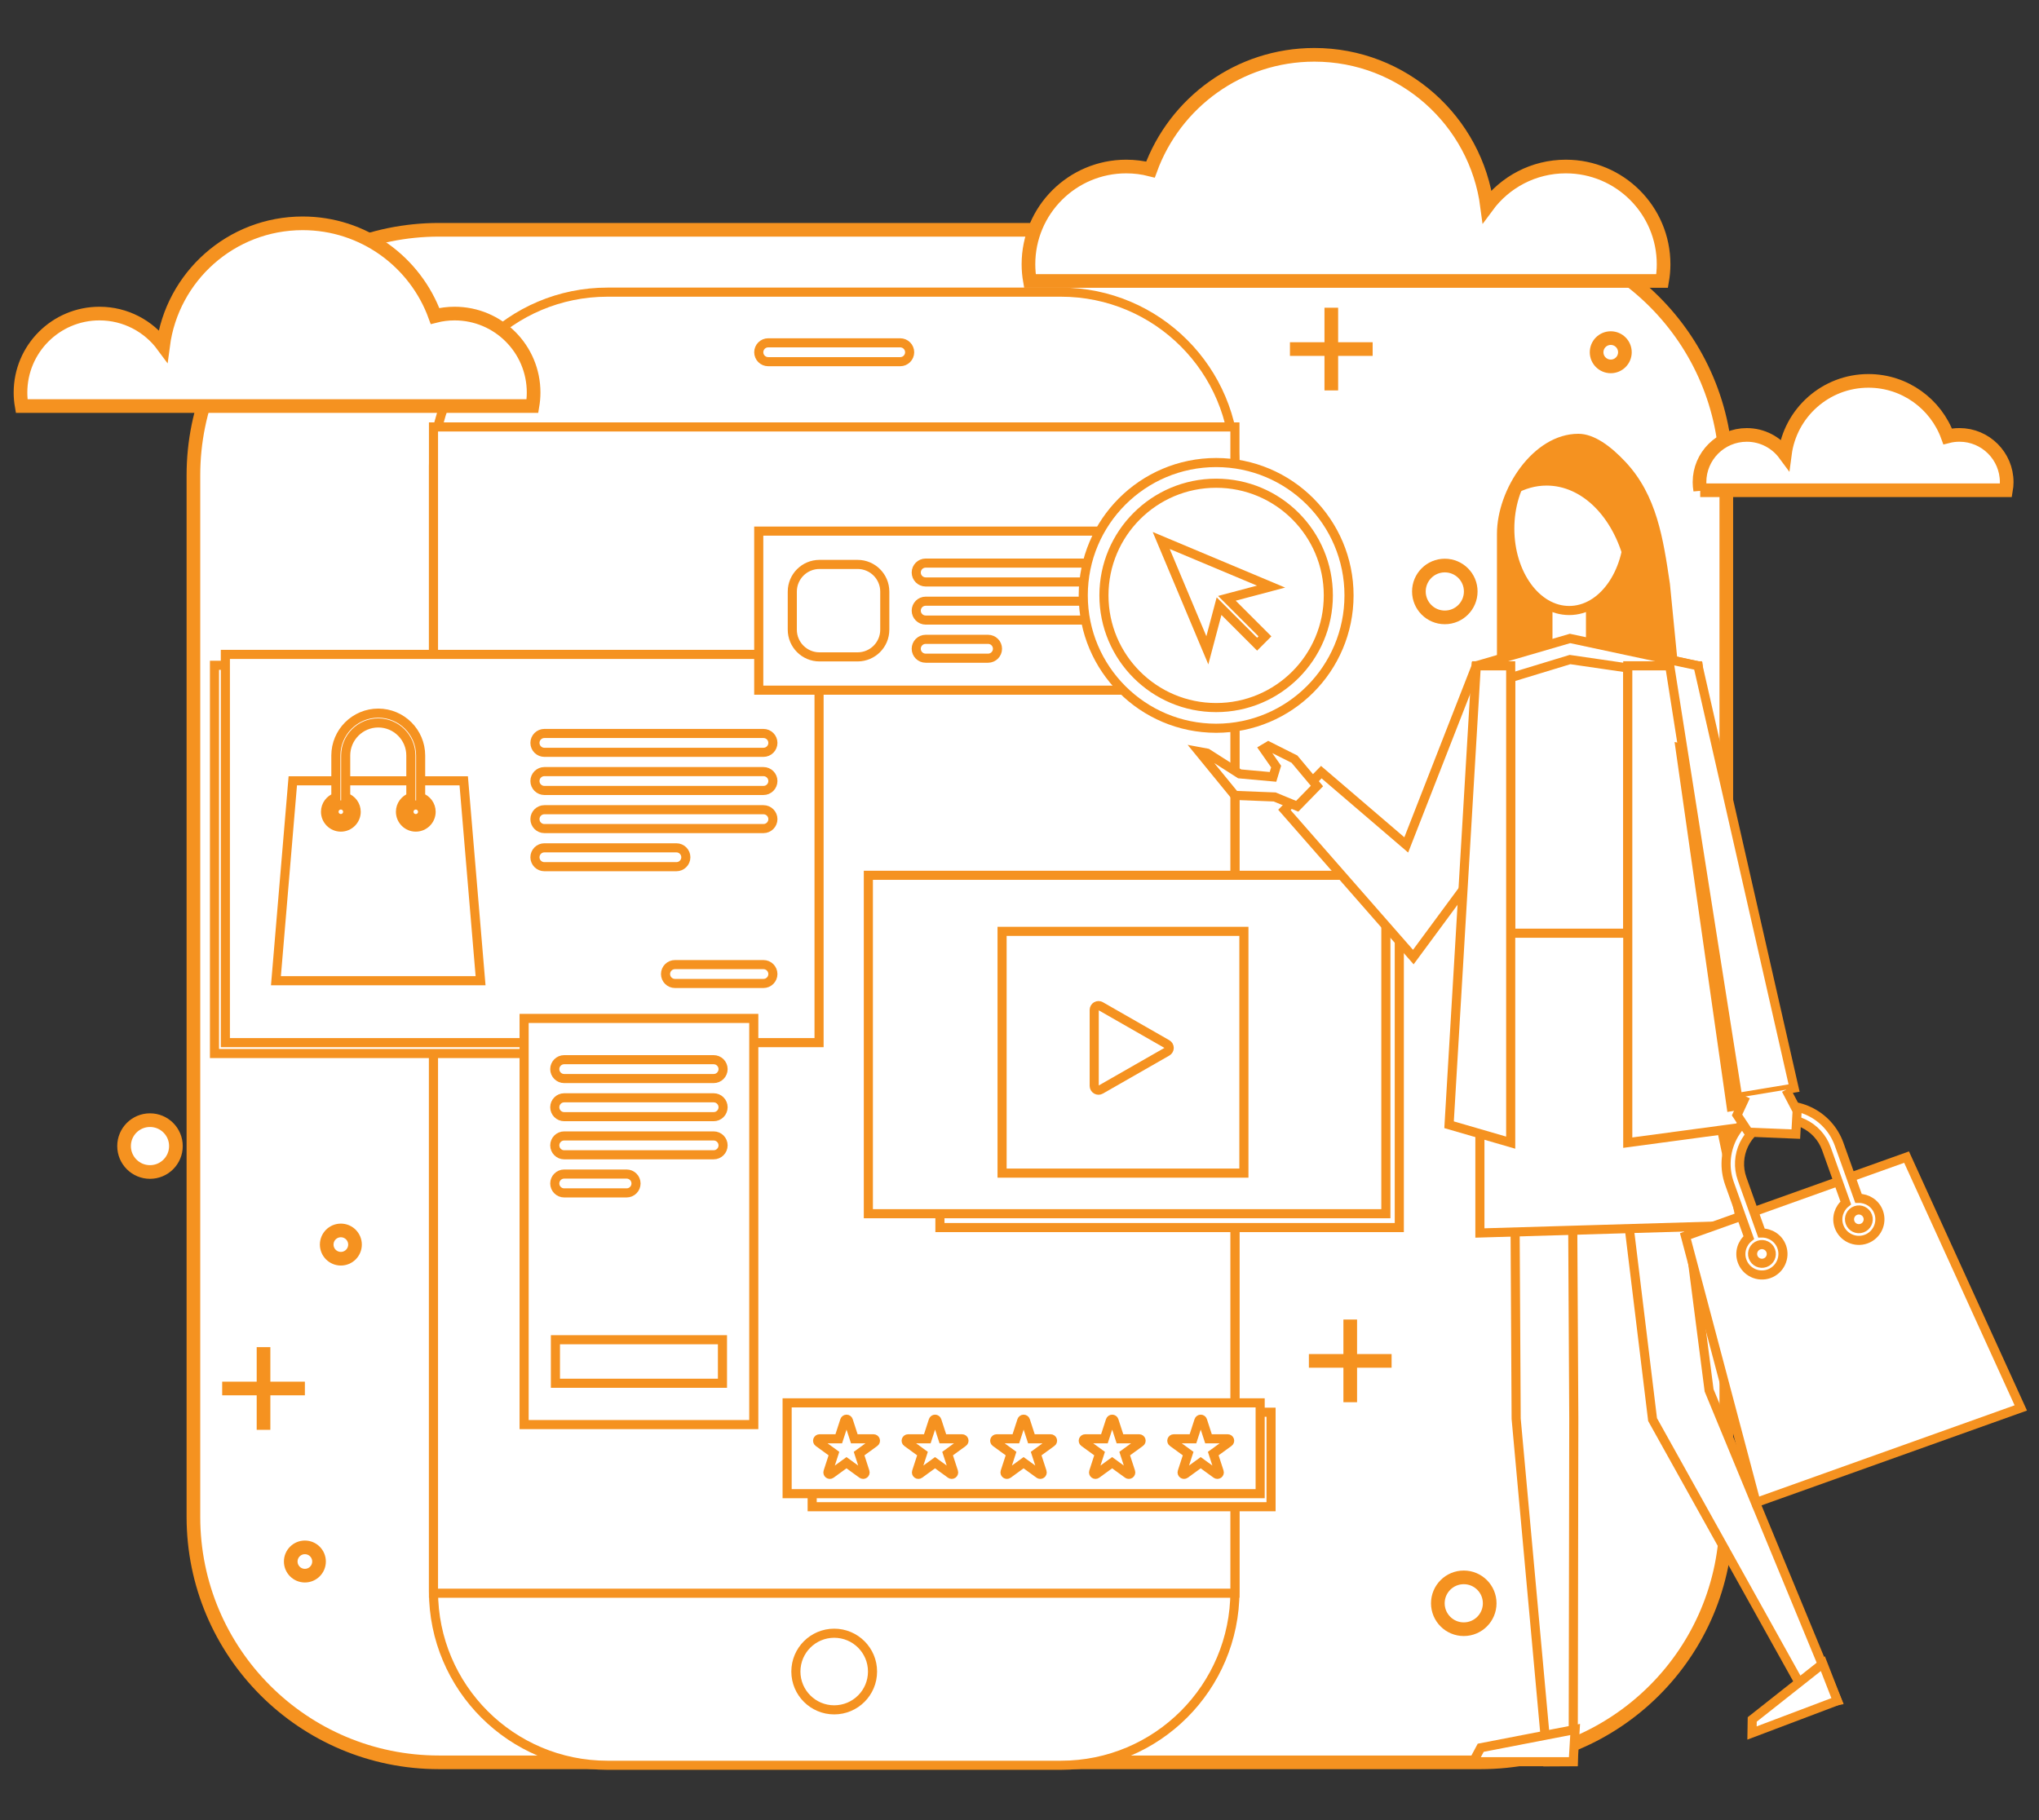 <?xml version="1.0" encoding="utf-8"?>
<!-- Generator: Adobe Illustrator 19.0.0, SVG Export Plug-In . SVG Version: 6.00 Build 0)  -->
<svg version="1.1" id="Layer_1" xmlns="http://www.w3.org/2000/svg" xmlns:xlink="http://www.w3.org/1999/xlink" x="0px" y="0px"
	 viewBox="0 0 112 100" style="enable-background:new 0 0 112 100;" xml:space="preserve">
<rect x="0" y="0" width="112" height="100" fill="#333333" stroke="none"/>
<style type="text/css">
	.st0{fill:#FFFFFF;stroke:#F59220;stroke-width:0.75;stroke-miterlimit:10;}
	.st1{fill:#FFFFFF;stroke:#F59220;stroke-width:0.5;stroke-miterlimit:10;}
	.st2{fill:#F59220;}
</style>
<path id="XMLID_4_" class="st0" d="M81.336,96.825H24.111c-7.449,0-13.487-6.038-13.487-13.487V26.112
	c0-7.449,6.038-13.487,13.487-13.487h57.225c7.449,0,13.488,6.039,13.488,13.488v57.225
	C94.824,90.786,88.785,96.825,81.336,96.825z"/>
<path id="XMLID_408_" class="st0" d="M91.299,15.437c0.051-0.298,0.08-0.605,0.08-0.918
	c0-2.966-2.404-5.37-5.37-5.37c-1.774,0-3.345,0.86-4.323,2.186c-0.614-4.696-4.627-8.323-9.49-8.323
	c-4.139,0-7.664,2.627-9.001,6.304c-0.426-0.109-0.873-0.167-1.333-0.167c-2.966,0-5.37,2.404-5.37,5.37
	c0,0.313,0.028,0.619,0.08,0.918H91.299z"/>
<path id="XMLID_190_" class="st0" d="M93.391,26.936c-0.025-0.144-0.039-0.292-0.039-0.444
	c0-1.434,1.163-2.597,2.597-2.597c0.858,0,1.618,0.416,2.091,1.057c0.297-2.271,2.238-4.026,4.59-4.026
	c2.002,0,3.707,1.271,4.354,3.049c0.206-0.053,0.422-0.081,0.645-0.081c1.435,0,2.597,1.163,2.597,2.597
	c0,0.151-0.014,0.3-0.039,0.444H93.391z"/>
<g id="XMLID_409_">
	<g id="XMLID_672_">
		<g id="XMLID_675_">
			<path id="XMLID_183_" class="st1" d="M58.274,96.987H33.369c-5.279,0-9.558-4.279-9.558-9.558V25.609
				c0-5.279,4.279-9.558,9.558-9.558h24.906c5.279,0,9.558,4.279,9.558,9.558v61.82
				C67.833,92.708,63.553,96.987,58.274,96.987z"/>
			<rect id="XMLID_182_" x="23.811" y="23.457" class="st1" width="44.022" height="64.077"/>
			<circle id="XMLID_181_" class="st1" cx="45.822" cy="91.837" r="2.105"/>
			<path id="XMLID_180_" class="st1" d="M49.448,19.871h-7.252c-0.286,0-0.518-0.232-0.518-0.518l0,0
				c0-0.286,0.232-0.518,0.518-0.518h7.252c0.286,0,0.518,0.232,0.518,0.518l0,0
				C49.966,19.639,49.734,19.871,49.448,19.871z"/>
		</g>
	</g>
	<g id="XMLID_657_">
		<rect id="XMLID_178_" x="11.781" y="36.552" class="st1" width="28.947" height="21.33"/>
		<rect id="XMLID_177_" x="12.379" y="35.954" class="st1" width="32.611" height="21.33"/>
		<polygon id="XMLID_176_" class="st1" points="25.472,42.899 16.083,42.899 15.157,53.883 26.397,53.883 		"/>
		<path id="XMLID_664_" class="st1" d="M23.105,43.806v-2.297c0-1.284-1.044-2.328-2.328-2.328
			c-1.284,0-2.328,1.044-2.328,2.328v2.299c-0.33,0.114-0.568,0.424-0.568,0.792c0,0.464,0.378,0.842,0.842,0.842
			c0.464,0,0.842-0.378,0.842-0.842c0-0.371-0.243-0.683-0.577-0.795v-2.296c0-0.987,0.803-1.79,1.79-1.79
			c0.987,0,1.79,0.803,1.79,1.79v2.298c-0.331,0.114-0.571,0.424-0.571,0.793c0,0.464,0.378,0.842,0.842,0.842
			c0.464,0,0.842-0.378,0.842-0.842C23.68,44.23,23.438,43.919,23.105,43.806z M19.097,44.6
			c0,0.207-0.168,0.374-0.374,0.374c-0.207,0-0.375-0.168-0.375-0.374c0-0.207,0.168-0.374,0.375-0.374
			C18.929,44.226,19.097,44.394,19.097,44.6z M22.838,44.975c-0.207,0-0.374-0.168-0.374-0.374
			c0-0.207,0.168-0.374,0.374-0.374c0.207,0,0.374,0.168,0.374,0.374C23.213,44.807,23.045,44.975,22.838,44.975z"/>
		<g id="XMLID_659_">
			<path id="XMLID_172_" class="st1" d="M41.936,41.334H29.902c-0.286,0-0.518-0.232-0.518-0.518l0,0
				c0-0.286,0.232-0.518,0.518-0.518h12.034c0.286,0,0.518,0.232,0.518,0.518l0,0
				C42.454,41.102,42.222,41.334,41.936,41.334z"/>
			<path id="XMLID_171_" class="st1" d="M41.936,43.429H29.902c-0.286,0-0.518-0.232-0.518-0.518l0,0
				c0-0.286,0.232-0.518,0.518-0.518h12.034c0.286,0,0.518,0.232,0.518,0.518l0,0
				C42.454,43.197,42.222,43.429,41.936,43.429z"/>
			<path id="XMLID_165_" class="st1" d="M41.936,45.523H29.902c-0.286,0-0.518-0.232-0.518-0.518l0,0
				c0-0.286,0.232-0.518,0.518-0.518h12.034c0.286,0,0.518,0.232,0.518,0.518l0,0
				C42.454,45.291,42.222,45.523,41.936,45.523z"/>
			<path id="XMLID_162_" class="st1" d="M37.154,47.617h-7.252c-0.286,0-0.518-0.232-0.518-0.518l0,0
				c0-0.286,0.232-0.518,0.518-0.518h7.252c0.286,0,0.518,0.232,0.518,0.518l0,0
				C37.672,47.385,37.44,47.617,37.154,47.617z"/>
		</g>
		<path id="XMLID_161_" class="st1" d="M41.936,54.033H37.075c-0.286,0-0.518-0.232-0.518-0.518l0,0
			c0-0.286,0.232-0.518,0.518-0.518h4.861c0.286,0,0.518,0.232,0.518,0.518l0,0
			C42.454,53.801,42.222,54.033,41.936,54.033z"/>
	</g>
	<g id="XMLID_648_">
		<rect id="XMLID_160_" x="28.789" y="55.954" class="st1" width="12.615" height="22.315"/>
		<g id="XMLID_650_">
			<path id="XMLID_159_" class="st1" d="M39.2,59.257h-8.209c-0.286,0-0.518-0.232-0.518-0.518l0,0
				c0-0.286,0.232-0.518,0.518-0.518h8.209c0.286,0,0.518,0.232,0.518,0.518l0,0
				C39.718,59.025,39.487,59.257,39.2,59.257z"/>
			<path id="XMLID_158_" class="st1" d="M39.2,61.351h-8.209c-0.286,0-0.518-0.232-0.518-0.518l0,0
				c0-0.286,0.232-0.518,0.518-0.518h8.209c0.286,0,0.518,0.232,0.518,0.518l0,0
				C39.718,61.119,39.487,61.351,39.2,61.351z"/>
			<path id="XMLID_140_" class="st1" d="M39.2,63.446h-8.209c-0.286,0-0.518-0.232-0.518-0.518l0,0
				c0-0.286,0.232-0.518,0.518-0.518h8.209c0.286,0,0.518,0.232,0.518,0.518l0,0
				C39.718,63.214,39.487,63.446,39.2,63.446z"/>
			<path id="XMLID_139_" class="st1" d="M34.418,65.54h-3.427c-0.286,0-0.518-0.232-0.518-0.518l0,0
				c0-0.286,0.232-0.518,0.518-0.518h3.427c0.286,0,0.518,0.232,0.518,0.518l0,0
				C34.936,65.308,34.704,65.54,34.418,65.54z"/>
		</g>
		<rect id="XMLID_138_" x="30.509" y="73.607" class="st1" width="9.175" height="2.391"/>
	</g>
	<g id="XMLID_643_">
		<rect id="XMLID_137_" x="51.629" y="48.851" class="st1" width="25.233" height="18.593"/>
		<rect id="XMLID_136_" x="47.698" y="48.09" class="st1" width="28.426" height="18.593"/>
		<rect id="XMLID_135_" x="55.043" y="51.17" class="st1" width="13.283" height="13.283"/>
		<path id="XMLID_134_" class="st1" d="M64.105,57.368L60.456,55.28c-0.073-0.042-0.163-0.042-0.235,0.001
			c-0.073,0.042-0.117,0.12-0.117,0.204v4.176c0,0.084,0.045,0.162,0.117,0.204
			c0.037,0.021,0.077,0.032,0.118,0.032c0.04,0,0.081-0.01,0.117-0.031l3.649-2.088
			c0.073-0.042,0.119-0.12,0.119-0.205C64.223,57.488,64.178,57.41,64.105,57.368z"/>
	</g>
	<g id="XMLID_634_">
		<rect id="XMLID_133_" x="44.612" y="77.59" class="st1" width="25.205" height="5.192"/>
		<rect id="XMLID_132_" x="43.236" y="77.075" class="st1" width="25.983" height="4.99"/>
		<g id="XMLID_635_">
			<path id="XMLID_131_" class="st1" d="M48.083,79.123c-0.014-0.044-0.055-0.073-0.101-0.073h-1.056l-0.326-1.004
				c-0.014-0.044-0.055-0.073-0.101-0.073s-0.086,0.029-0.101,0.073l-0.326,1.004h-1.056
				c-0.046,0-0.086,0.03-0.101,0.073c-0.014,0.043,0.001,0.091,0.038,0.118l0.854,0.621l-0.326,1.004
				c-0.014,0.043,0.001,0.091,0.038,0.118c0.037,0.027,0.087,0.027,0.124,0l0.854-0.621l0.854,0.621
				c0.019,0.013,0.04,0.02,0.062,0.02c0.022,0,0.044-0.007,0.062-0.02c0.037-0.027,0.053-0.075,0.038-0.118
				L47.19,79.862l0.854-0.621C48.081,79.214,48.097,79.166,48.083,79.123z"/>
			<path id="XMLID_130_" class="st1" d="M52.947,79.123c-0.014-0.044-0.055-0.073-0.101-0.073h-1.056l-0.326-1.004
				c-0.014-0.044-0.055-0.073-0.101-0.073c-0.046,0-0.086,0.029-0.101,0.073l-0.326,1.004h-1.056
				c-0.046,0-0.086,0.03-0.101,0.073c-0.014,0.043,0.001,0.091,0.038,0.118l0.854,0.621l-0.326,1.004
				c-0.014,0.043,0.001,0.091,0.038,0.118c0.037,0.027,0.087,0.027,0.124,0l0.854-0.621l0.854,0.621
				c0.019,0.013,0.04,0.02,0.062,0.02c0.022,0,0.044-0.007,0.062-0.02c0.037-0.027,0.053-0.075,0.038-0.118
				l-0.326-1.004l0.854-0.621C52.945,79.214,52.961,79.166,52.947,79.123z"/>
			<path id="XMLID_129_" class="st1" d="M57.811,79.123c-0.014-0.044-0.055-0.073-0.101-0.073h-1.056l-0.326-1.004
				c-0.014-0.044-0.055-0.073-0.101-0.073c-0.046,0-0.086,0.029-0.101,0.073l-0.326,1.004h-1.056
				c-0.046,0-0.086,0.03-0.101,0.073c-0.014,0.043,0.001,0.091,0.038,0.118l0.854,0.621l-0.326,1.004
				c-0.014,0.043,0.001,0.091,0.038,0.118c0.037,0.027,0.087,0.027,0.124,0l0.854-0.621l0.854,0.621
				c0.019,0.013,0.04,0.02,0.062,0.02c0.022,0,0.044-0.007,0.062-0.02c0.037-0.027,0.053-0.075,0.038-0.118
				l-0.326-1.004l0.854-0.621C57.809,79.214,57.825,79.166,57.811,79.123z"/>
			<path id="XMLID_128_" class="st1" d="M62.675,79.123c-0.014-0.044-0.055-0.073-0.101-0.073h-1.056l-0.326-1.004
				c-0.014-0.044-0.055-0.073-0.101-0.073c-0.046,0-0.086,0.029-0.101,0.073l-0.326,1.004h-1.056
				c-0.046,0-0.086,0.03-0.101,0.073c-0.014,0.043,0.001,0.091,0.038,0.118l0.854,0.621l-0.326,1.004
				c-0.014,0.043,0.001,0.091,0.038,0.118c0.037,0.027,0.087,0.027,0.124,0l0.854-0.621l0.854,0.621
				c0.019,0.013,0.04,0.02,0.062,0.02c0.022,0,0.044-0.007,0.062-0.02c0.037-0.027,0.053-0.075,0.038-0.118
				l-0.326-1.004l0.854-0.621C62.673,79.214,62.689,79.166,62.675,79.123z"/>
			<path id="XMLID_127_" class="st1" d="M67.539,79.123c-0.014-0.044-0.055-0.073-0.101-0.073h-1.056l-0.326-1.004
				c-0.014-0.044-0.055-0.073-0.101-0.073c-0.046,0-0.086,0.029-0.101,0.073l-0.326,1.004h-1.056
				c-0.046,0-0.086,0.03-0.101,0.073c-0.014,0.043,0.001,0.091,0.038,0.118l0.854,0.621l-0.326,1.004
				c-0.014,0.043,0.001,0.091,0.038,0.118c0.037,0.027,0.087,0.027,0.124,0l0.854-0.621l0.854,0.621
				c0.019,0.013,0.04,0.02,0.062,0.02c0.022,0,0.044-0.007,0.062-0.02c0.037-0.027,0.053-0.075,0.038-0.118
				l-0.326-1.004l0.854-0.621C67.537,79.214,67.553,79.166,67.539,79.123z"/>
		</g>
	</g>
	<g id="XMLID_627_">
		<rect id="XMLID_126_" x="41.677" y="29.18" class="st1" width="21.483" height="8.739"/>
		<path id="XMLID_125_" class="st1" d="M47.106,36.09h-2.092c-0.825,0-1.494-0.669-1.494-1.494v-2.092
			c0-0.825,0.669-1.494,1.494-1.494h2.092c0.825,0,1.494,0.669,1.494,1.494v2.092
			C48.601,35.421,47.932,36.09,47.106,36.09z"/>
		<g id="XMLID_628_">
			<path id="XMLID_124_" class="st1" d="M60.489,31.973H50.846c-0.286,0-0.518-0.232-0.518-0.518l0,0
				c0-0.286,0.232-0.518,0.518-0.518h9.643c0.286,0,0.518,0.232,0.518,0.518l0,0
				C61.008,31.741,60.776,31.973,60.489,31.973z"/>
			<path id="XMLID_120_" class="st1" d="M60.489,34.067H50.846c-0.286,0-0.518-0.232-0.518-0.518l0,0
				c0-0.286,0.232-0.518,0.518-0.518h9.643c0.286,0,0.518,0.232,0.518,0.518l0,0
				C61.008,33.836,60.776,34.067,60.489,34.067z"/>
			<path id="XMLID_119_" class="st1" d="M54.273,36.162H50.846c-0.286,0-0.518-0.232-0.518-0.518l0,0
				c0-0.286,0.232-0.518,0.518-0.518h3.427c0.286,0,0.518,0.232,0.518,0.518l0,0
				C54.791,35.93,54.559,36.162,54.273,36.162z"/>
		</g>
	</g>
</g>
<g id="XMLID_505_">
	<circle id="XMLID_118_" class="st1" cx="66.801" cy="32.712" r="7.299"/>
	<polygon id="XMLID_116_" class="st1" points="83.187,60.939 83.281,77.946 84.999,96.798 86.415,96.79 86.447,77.927 
		86.354,60.921 	"/>
	<polygon id="XMLID_115_" class="st1" points="88.623,60.313 90.774,77.994 99.533,93.719 100.921,93.442 93.879,76.39 
		91.728,59.693 	"/>
	<polygon id="XMLID_114_" class="st1" points="81.289,67.742 95.666,67.319 92.171,50.586 81.289,50.586 	"/>
	<path id="XMLID_113_" class="st2" d="M91.726,32.071c-0.368-2.487-0.718-4.851-2.435-6.688
		c-0.819-0.876-1.73-1.55-2.594-1.55c-2.469,0-4.471,3.033-4.471,5.503v7.246h9.944L91.726,32.071z"/>
	<rect id="XMLID_112_" x="85.026" y="33.191" class="st1" width="2.339" height="2.564"/>
	<polygon id="XMLID_111_" class="st1" points="89.411,36.58 86.196,35.755 82.981,36.58 82.981,51.272 89.411,51.272 	
		"/>
	<ellipse id="XMLID_110_" class="st1" cx="86.195" cy="29.043" rx="3.264" ry="4.499"/>
	<polygon id="XMLID_109_" class="st1" points="93.307,37.266 86.239,36.237 81.09,37.805 81.09,36.58 86.239,35.078 
		93.27,36.58 	"/>
	<polygon id="XMLID_107_" class="st1" points="89.411,62.779 96.733,61.795 93.27,36.58 89.411,36.58 	"/>
	<path id="XMLID_105_" class="st2" d="M84.951,26.678c1.972,0,3.645,1.741,4.267,4.166
		c0.168-0.544,0.262-1.143,0.262-1.772c0-2.501-1.471-4.529-3.285-4.529c-1.313,0-2.437,1.069-2.963,2.604
		C83.761,26.847,84.342,26.678,84.951,26.678z"/>
	<polygon id="XMLID_104_" class="st1" points="96.304,60.151 97.675,56.181 94.256,41.507 92.281,41.086 95.093,60.803 
		96.354,60.594 	"/>
	<polygon id="XMLID_103_" class="st1" points="98.547,59.779 93.27,36.58 91.663,36.237 95.45,60.293 	"/>
	<polyline id="XMLID_102_" class="st1" points="81.09,36.58 77.244,46.421 72.577,42.423 70.552,44.498 77.632,52.583 
		80.361,48.884 	"/>
	<polygon id="XMLID_101_" class="st1" points="71.253,44.297 70.016,43.786 67.827,43.701 65.862,41.295 66.309,41.378 
		68.092,42.517 69.924,42.683 70.096,42.116 69.415,41.14 69.67,40.988 71.104,41.709 72.339,43.185 	"/>
	<g id="XMLID_584_">
		<circle id="XMLID_100_" class="st1" cx="66.801" cy="32.712" r="6.163"/>
		<polygon id="XMLID_99_" class="st1" points="66.961,33.303 69.052,35.393 69.482,34.962 67.392,32.872 69.819,32.229 
			63.784,29.695 66.318,35.729 		"/>
	</g>
	<polygon id="XMLID_98_" class="st1" points="80.924,96.79 81.334,96.025 86.521,95.021 86.415,96.79 	"/>
	<polygon id="XMLID_97_" class="st1" points="100.921,93.442 96.236,95.214 96.248,94.469 100.127,91.403 	"/>
	<polygon id="XMLID_96_" class="st1" points="104.726,63.573 92.579,67.913 96.459,82.55 111,77.354 	"/>
	<path id="XMLID_545_" class="st1" d="M102.084,65.84l-1.062-2.971c-0.594-1.661-2.427-2.529-4.088-1.936
		c-1.661,0.594-2.529,2.427-1.936,4.088l1.062,2.974c-0.374,0.3-0.539,0.812-0.369,1.288
		c0.214,0.6,0.878,0.914,1.478,0.7c0.6-0.214,0.914-0.878,0.7-1.478
		c-0.172-0.48-0.63-0.772-1.114-0.762l-1.061-2.97c-0.456-1.277,0.211-2.687,1.488-3.144
		c1.277-0.456,2.687,0.212,3.143,1.489l1.062,2.973c-0.375,0.3-0.542,0.813-0.371,1.29
		c0.214,0.6,0.878,0.914,1.478,0.7c0.6-0.214,0.914-0.878,0.7-1.478
		C103.023,66.123,102.566,65.832,102.084,65.84z M97.266,68.72c0.096,0.267-0.044,0.562-0.311,0.657
		c-0.267,0.096-0.562-0.044-0.658-0.311c-0.096-0.267,0.044-0.562,0.312-0.658
		C96.875,68.314,97.17,68.453,97.266,68.72z M102.278,67.475c-0.267,0.096-0.562-0.044-0.657-0.311
		c-0.096-0.267,0.044-0.562,0.311-0.657c0.267-0.096,0.562,0.044,0.657,0.311
		C102.685,67.085,102.546,67.38,102.278,67.475z"/>
	<polyline id="XMLID_92_" class="st1" points="95.889,60.238 95.415,61.26 96.04,62.204 98.642,62.31 98.714,61.032 
		98.106,59.87 	"/>
	<polygon id="XMLID_108_" class="st1" points="82.981,62.779 79.596,61.795 81.09,36.58 82.981,36.58 	"/>
</g>
<g id="XMLID_431_">
	<circle id="XMLID_91_" class="st0" cx="80.403" cy="88.087" r="1.424"/>
	<g id="XMLID_432_">
		<line id="XMLID_90_" class="st0" x1="71.896" y1="74.769" x2="76.439" y2="74.769"/>
		<line id="XMLID_89_" class="st0" x1="74.167" y1="72.497" x2="74.167" y2="77.04"/>
	</g>
</g>
<g id="XMLID_424_">
	<circle id="XMLID_88_" class="st0" cx="8.239" cy="62.967" r="1.424"/>
	<g id="XMLID_425_">
		<line id="XMLID_87_" class="st0" x1="16.747" y1="76.286" x2="12.204" y2="76.286"/>
		<line id="XMLID_86_" class="st0" x1="14.475" y1="78.557" x2="14.475" y2="74.014"/>
	</g>
</g>
<g id="XMLID_416_">
	<circle id="XMLID_85_" class="st0" cx="79.362" cy="32.496" r="1.424"/>
	<g id="XMLID_420_">
		<line id="XMLID_84_" class="st0" x1="70.855" y1="19.178" x2="75.398" y2="19.178"/>
		<line id="XMLID_83_" class="st0" x1="73.127" y1="16.907" x2="73.127" y2="21.45"/>
	</g>
</g>
<circle id="XMLID_82_" class="st0" cx="16.747" cy="85.792" r="0.777"/>
<circle id="XMLID_81_" class="st0" cx="18.723" cy="68.379" r="0.777"/>
<circle id="XMLID_80_" class="st0" cx="88.477" cy="19.353" r="0.777"/>
<path id="XMLID_407_" class="st0" d="M1.19,22.308c-0.042-0.241-0.064-0.489-0.064-0.742
	c0-2.396,1.942-4.338,4.338-4.338c1.433,0,2.703,0.695,3.493,1.766c0.496-3.794,3.738-6.724,7.667-6.724
	c3.344,0,6.192,2.122,7.272,5.093c0.344-0.088,0.705-0.135,1.077-0.135c2.396,0,4.338,1.942,4.338,4.338
	c0,0.253-0.023,0.5-0.064,0.742H1.19z"/>
</svg>
